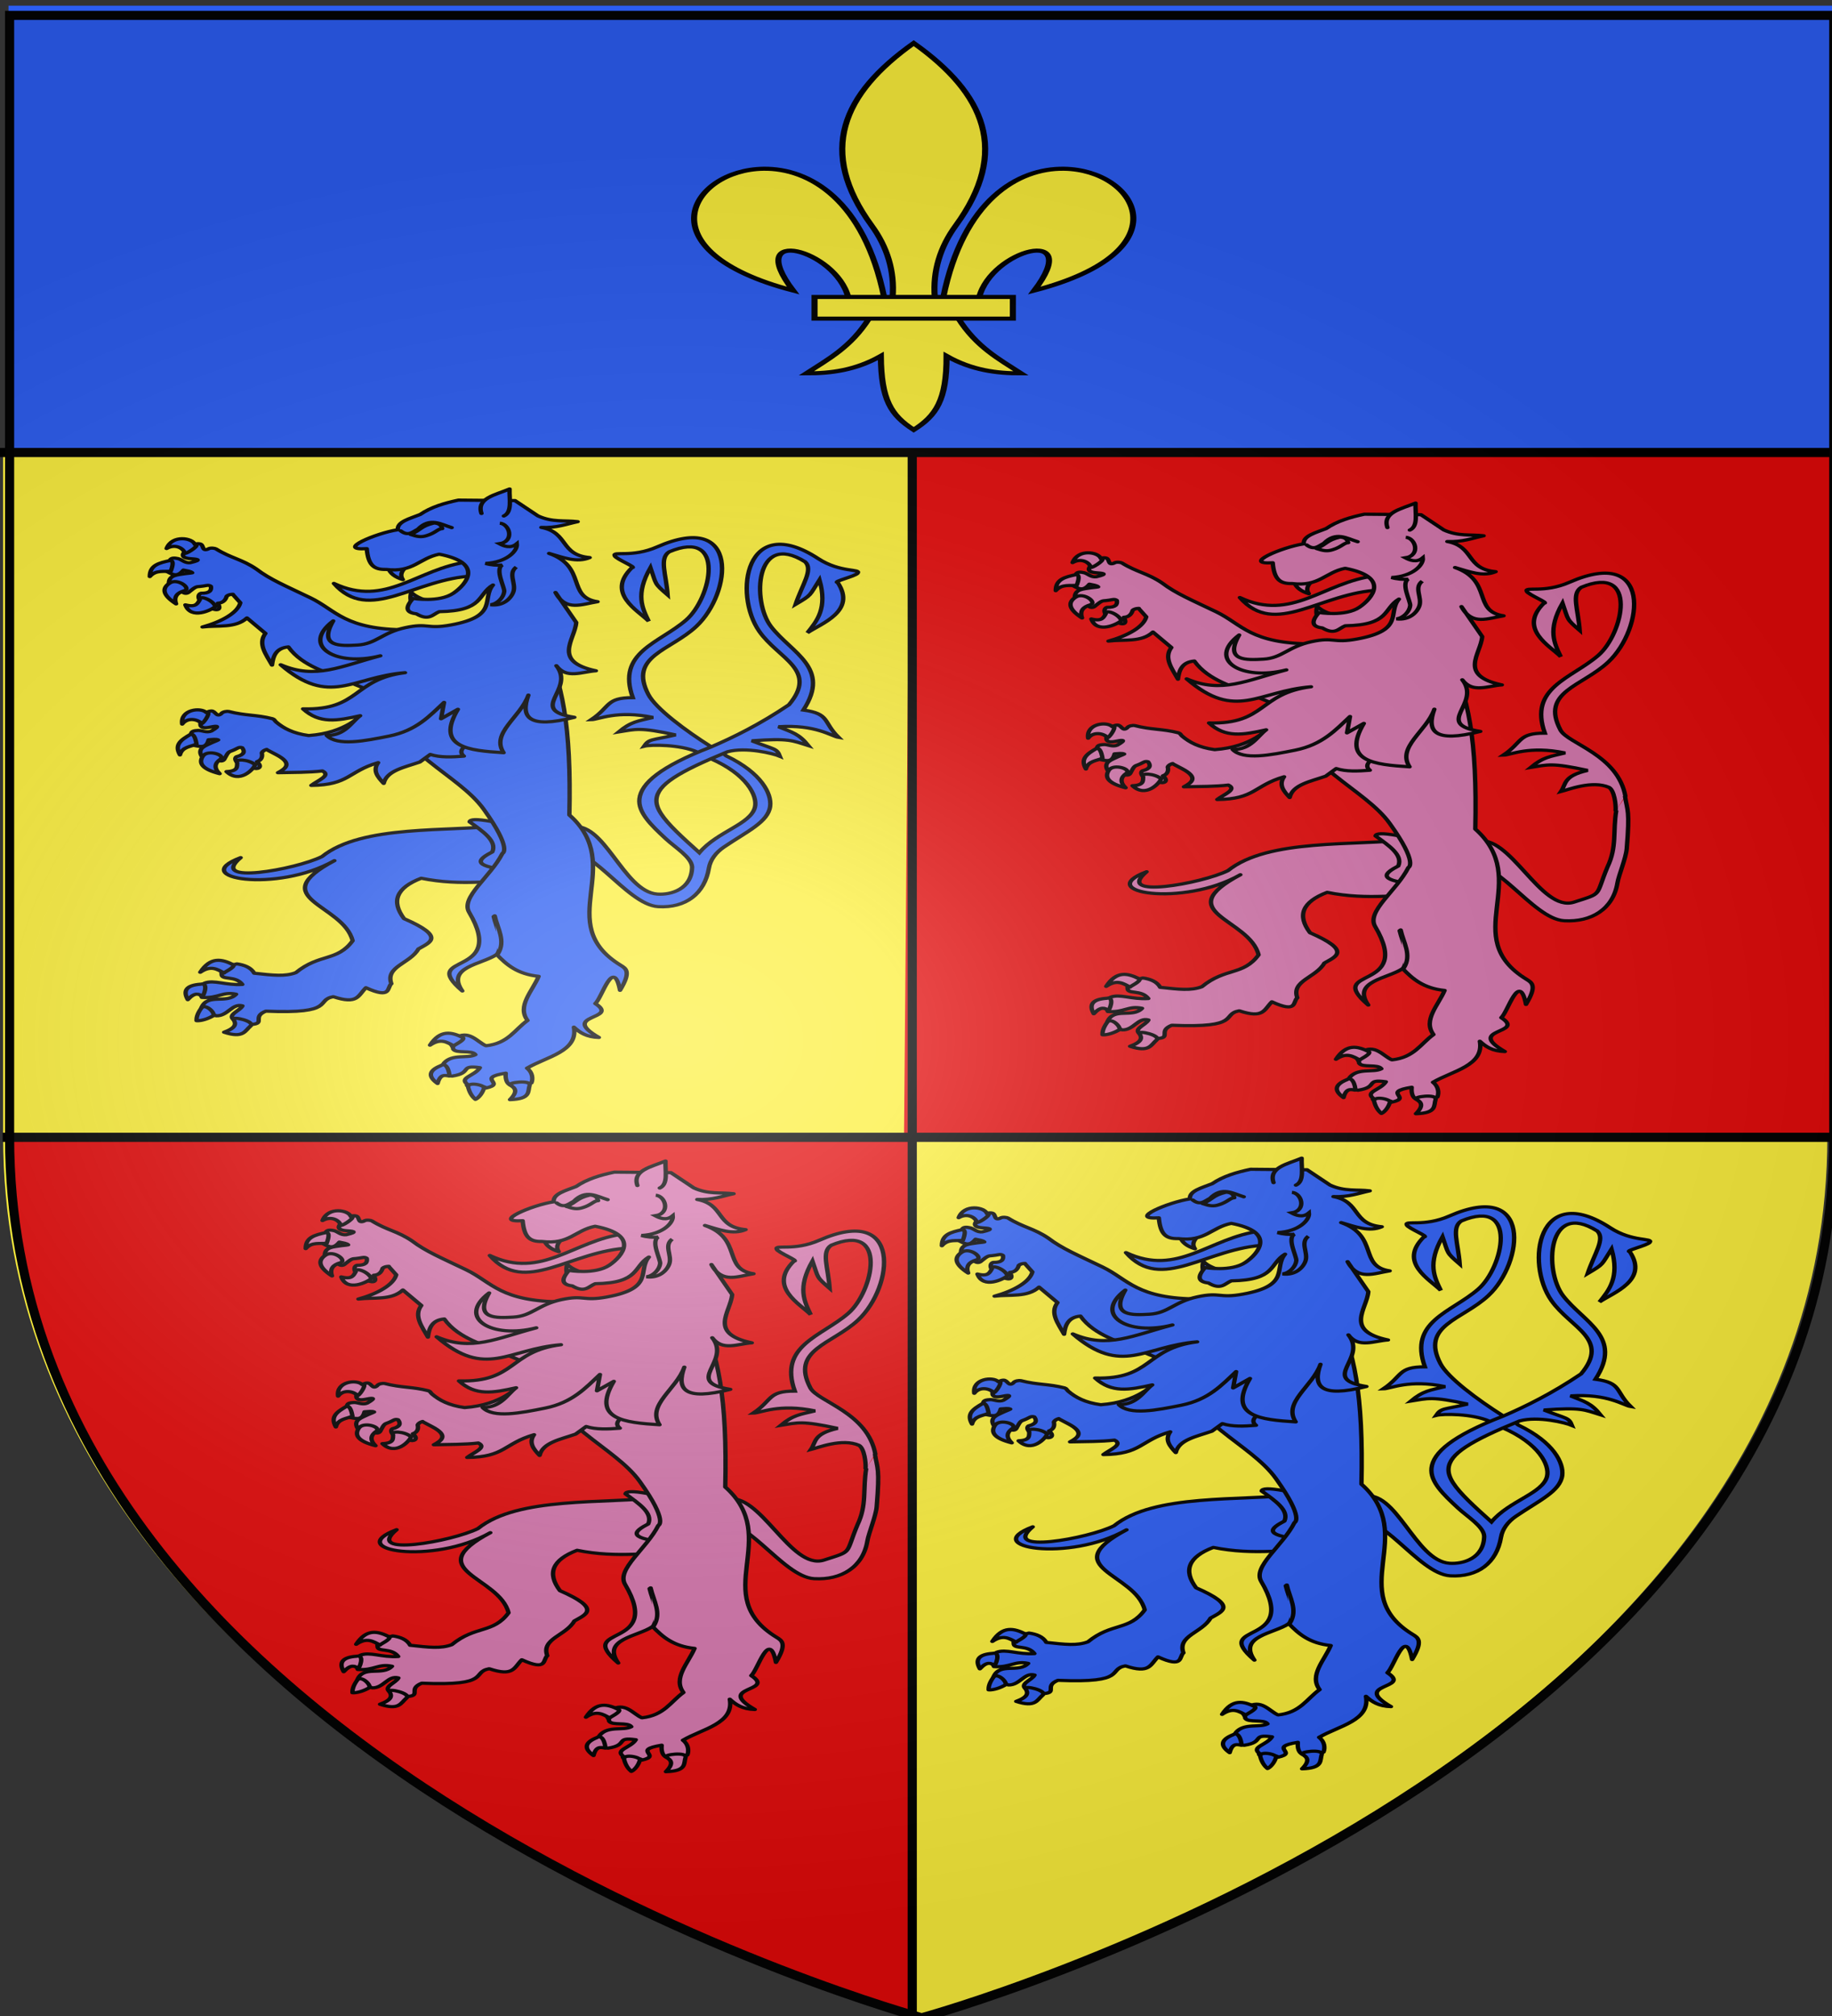 <svg xmlns="http://www.w3.org/2000/svg" xmlns:xlink="http://www.w3.org/1999/xlink" xml:space="preserve" width="600" height="660" version="1.0"><rect width="100%" height="100%" fill="#333333" stroke="none"/><desc>Flag of Canton of Valais (Wallis)</desc><defs><radialGradient xlink:href="#a" id="d" cx="221.445" cy="226.331" r="300" fx="221.445" fy="226.331" gradientTransform="matrix(1.354 0 0 .977 -77.911 119.464)" gradientUnits="userSpaceOnUse"/><linearGradient id="a"><stop offset="0" style="stop-color:white;stop-opacity:.314"/><stop offset=".19" style="stop-color:white;stop-opacity:.251"/><stop offset=".6" style="stop-color:#6b6b6b;stop-opacity:.125"/><stop offset="1" style="stop-color:black;stop-opacity:.125"/></linearGradient></defs><path d="M299.761 660.443S598.484 579.06 598.484 372.23V148.892H1.038V372.23c0 206.83 298.723 288.213 298.723 288.213" style="display:inline;fill:#fcef3c;fill-opacity:1;fill-rule:evenodd;stroke:none;stroke-width:3;stroke-linecap:butt;stroke-linejoin:miter;stroke-dasharray:none;stroke-opacity:1"/><path d="m298.01 148.074 302.666.931v222.576H298.941l.932 287.766C262.523 647.9 1.023 565.811 2.29 371.634l293.771 1.996z" style="display:inline;fill:#e20909;stroke:none;stroke-width:3"/><path d="M2.794 1.863h598.814v146.211H2.794z" style="display:inline;fill:#2b5df2;stroke:none;stroke-width:4.674;stroke-dasharray:none;stroke-opacity:1"/><g id="b" style="display:inline;fill:#2b5df2"><path d="M256.588 161.972c-11.624-10.053-25.174-23.862-28.506-32.611-9.149-24.027 9.898-27.125 21.845-42.48 16.13-20.729 20.2-72.644-17.77-49.734-11.62 7.01-20.503 2.409-19.394 5.612.762 2.202 10.447 7.39 7.815 7.413-11.96 16.033 2.729 26.671 7.676 33.444-2.914-8.3-6.19-16.603.791-33.554 2.767 10.929 1.591 9.722 7.835 17.122-.715-13.118-3.916-22.808.697-26.921 26.169-14.994 19.18 29.038 7.744 42.573-12.37 14.64-31.806 19.988-24.322 48.543-12.391-.002-10.028 5.618-18.934 13.766 3.26-.08 11.788-6.093 28.13-1.397-6.951 2.336-9.853 2.467-15.65 9.056 7.885-1.725 9.477-3.055 25.935 1.856-11.21 3.562-11.935 2.271-14.387 7.081 3.233-1.119 16.516-1.098 24.169 3.538.444.45-.622.147-.183.56m6.415 3.66c16.482 9.863 21.383 23.268 20.15 30.282-1.89 10.74-17.129 15.085-25.322 28.463-4.088-5.028-7.617-9.414-10.508-13.324-6.12-8.279-9.38-14.423-9.04-20.007.553-9.102 9.503-16.822 32.4-29.751 8.385-3.119 20.875 1.123 23.841 2.828-1.507-5.184-2.46-4.052-12.805-9.653 17.087-1.739 18.402-.134 25.824 3.039-4.46-7.56-7.285-8.232-13.676-11.829 16.932-1.55 24.182 5.956 27.37 6.644-7.221-9.672-3.846-14.75-16.018-17.07 12.703-26.647-5.387-35.543-14.793-52.242-8.697-15.438-7.309-60 15.586-40.367 3.76 4.905-1.2 13.823-4.361 26.575 7.52-6.099 6.139-5.134 10.905-15.35 3.68 17.958-1.093 25.5-5.512 33.107 6.129-5.725 22.55-13.422 13.809-31.412-2.582-.516 7.904-3.797 9.066-5.817 1.69-2.939-7.898-.083-17.998-9.148-33.003-29.62-38.736 22.138-26.777 45.523 8.857 17.321 26.985 23.935 13.495 45.82-13.092 12.096-25.165 20.285-35.617 26.435-23.153 12.303-31.66 22.643-32.487 32.329-.731 8.564 5.406 16.556 12.036 24.99 4.38 5.572 11.709 11.595 11.946 17.587-.123 13.862-9.568 17.547-15.774 16.958-15.822-1.505-24.382-47.24-39.702-41.67l-5.146 15.863c12.853-9.399 30.487 32.492 45.206 33.65 12.509.983 21.13-8.085 23.078-24.076.62-5.088 3.131-9.704 6.773-13.096 10.643-9.912 20.175-15.604 21.126-25.55.736-7.693-3.854-20.877-20.002-31.472-.32-.245-1.257-1.532-1.257-1.532" style="display:inline;fill:#2b5df2;fill-opacity:1;fill-rule:evenodd;stroke:#000;stroke-width:2;stroke-linecap:butt;stroke-linejoin:miter;stroke-miterlimit:4;stroke-dasharray:none;stroke-opacity:1" transform="matrix(.719 0 0 .524 48.348 159.556)"/><path d="M16.848 40.329c-.739.923-2.167 3.738 2.66 4.22 2.526.253 5.977.571-.071 2.5-2.438.428-3.772-1.895-5.469-2.5-1.309-.379-3.112-.899-3.812.938-.267 3.307-.662 5.648-1.125 7.25 2.396 1.796 4.481 3.501 7.281-1.063 1.576.445 3.417.78 4 1.688-1.145.336-2.342.352-3.219.562-3.292.79-7.56.64-7.406 6.22 6.203-1.63 7.369 2.647 5.875 4.937 1.27 1.513 2.472 1.497 3.594-.031 2.738-3.056 3.066-2.971 4.656-3.125 1.127-.11 2.186-.441 3.031-.625.884-.253 1.515.027 1.969.53.354 2.576-.511 4.388-4.438 4.313-1.075.396-1.53 2.024-.875 3.907 5.195 1.184 5.265 2.932 5.75 5.468.61.956 5.07 2.404 2.75-3.156 2.496-.144 3.604-2.274 4-4.312.772-.988 1.777-1.206 2.844-1.25l-.062.062 3.437 5.219C41.072 78.249 33.945 83.82 25 87.237c6.957-1.2 14.982.966 20.25-5.656l8.407 9.656c-3.596 6.474.271 13.158 3 19.813.52-5.708 1.833-10.645 7.437-11.375 6.6 12.619 19.044 16.158 23.656 19.718l22.782 12.844 7.875-43.25c-28.794 0-32.51-12.249-44.313-20.031-11.333-7.473-18.388-11.455-24.6-17.969-6.654-6.2-11.466-6.693-18.369-12.562-.396-.338-2.508-.951-3.654.154-2.946 1.54-1.733-2.63-3.57-3.241-2.87-.955-5.295 2.794-7.052 4.99M163.685 211.105c-27.185 4.249-65.932-.626-84.244 19.547-11.863 8.104-52.202 17.96-37.06.69-24.704 12.813 16.436 22.36 42.703 1.871-32.64 23.783 4.17 27.116 8.293 50.053-6.994 13.102-15.056 7.798-25.83 19.907-4.959 2.58-10.384 1.666-18.992.378-1.423-3.584-4.56-5.206-7.911-5.847-3.452 1.142-7.434 3.66-6.931 6.501-.088 3.896 6.275.553 9.435 6.348-7.61.676-12.917-3.096-17.165-.833-3.465 2.543-1.828 7.443-1.248 8.951 7.56.688 9.381-3.86 15.575-2.006-4.36 6.352-13.053-.89-15.841 8.542.818 3.09 3.876 3.036 6.755 4.938 5.28.28 7.29-8.015 11.986-6.195-1.186 3.266-7.384 5.571-3.683 9 1.26 1.596 4.67 1.922 8.095 2.566 6.088-.724-.22-4.665 6.223-8.267 32.191 1.88 22.343-6.908 30.737-9.035 11.167 5.096 11.256-.734 14.854-5.604 11.795 7.385 9.474-.153 11.587-2.512-2.852-10.783 8.539-12.534 12.33-21.714 5.133-4.08 12.664-7.428-6.547-18.93-5.964-10.838-3.531-19.301 7.818-25.242 18.786 5.228 33.712.898 50.568 1.347z" style="fill:#2b5df2;fill-rule:evenodd;stroke:#000;stroke-width:2;stroke-linecap:round;stroke-linejoin:round;stroke-miterlimit:4;stroke-dasharray:none;stroke-opacity:1" transform="matrix(.719 0 0 .524 48.348 159.556)"/><path d="M146.67 208.968c5.991 5.984 12.606 11.9 10.337 18.788-6.27 4.465-9.684 8.667 6.254 11.087l6.13-15.707-12.507-14.318c-7.313-1.829-10.024-1.445-10.215.15" style="fill:#2b5df2;fill-rule:evenodd;stroke:#000;stroke-width:2;stroke-linecap:round;stroke-linejoin:round;stroke-miterlimit:4;stroke-dasharray:none;stroke-opacity:1" transform="matrix(.719 0 0 .524 48.348 159.556)"/><path d="M105.08 130.166c8.983 36.75 36.574 49.054 48.078 71.061 13.143 25.144 8.458 27.455 8.458 27.455-5.49 14.828-19.22 27.384-15.144 36.83 17.798 41.238-23.724 24.826-3.122 49.123-7.67-15.021 8.92-16.507 15.668-22.801 4.48 6.39 9.438 12.315 19.093 13.662-2.84 9.228-9.985 18.616-5.066 27.554-5.846 5.721-8.742 14.332-18.919 15.814-4.033-2.362-7.782-10.445-14.227-4.656-4.154 1.82-.456 5.03-.737 6.706 1.38 3.058 8.593.366 10.149 3.508-3.509 2.649-10.432-.72-14.306 5.198-1.662 3.134.176 7.929 3.698 8.203 9.53-1.976 3.046-7.117 12.647-5.27-2.28 5.123-9.534 6.142-5.833 10.262-.97 3.61 8.372.32 8.593 2.475 9.606-2.92-4.988-6.2 9.014-9.311-.14 2.04-.072 5.59 1.683 7.182 2.937.6 7.19.74 10.035-1.112.776-2.635.473-6.669-2.023-9.181 8.943-7.203 23.378-10.386 21.344-25.627 2.671 3.344 5.76 6.245 11.39 6.436-18.542-14.638 9.92-10.921-1.617-21.176 3.085-3.608 8.193-29.368 11.255-8.26 5.179-11.712 2.714-13.61.24-15.692-31.22-26.264 2.916-61.905-23.326-93.875.926-55.377-3.17-84.205-12.29-108.009z" style="fill:#2b5df2;fill-rule:evenodd;stroke:#000;stroke-width:2;stroke-linecap:round;stroke-linejoin:round;stroke-miterlimit:4;stroke-dasharray:none;stroke-opacity:1" transform="matrix(.719 0 0 .524 48.348 159.556)"/><path d="m135.28 109.768-43.187 37.875c-4.177 3.321-10.05 6.528-18.718 7.406-7.151-1.33-11.46-4.57-14.813-8.437-.848-1.025-.641-1.562-1.687-2.063-7.434-2.642-12.025-1.747-20-4.562-.492-.173-2.7.027-3.375 1.469-2.202 2.49-2.535-1.836-4.47-1.75-3.021.134-3.955 4.477-4.812 7.156-.36 1.126-.68 4.274 4 3 2.45-.667 5.772-1.588.813 2.375-2.125 1.27-4.2-.417-6-.375-1.358.113-3.221.253-3.219 2.219.932 3.184 1.392 5.526 1.531 7.187 2.88.821 5.453 1.67 6.438-3.594 1.63-.147 3.475-.513 4.344.125-.95.723-2.07 1.178-2.813 1.688-2.793 1.914-6.855 3.313-4.719 8.469 5.212-3.738 7.859-.172 7.282 2.5 1.726.96 2.841.516 3.343-1.313 1.466-3.832 1.79-3.882 3.219-4.594 1.014-.504 1.87-1.182 2.594-1.656.735-.551 1.427-.527 2.031-.219 1.25 2.279 1.1 4.293-2.594 5.625-.862.754-.691 2.446.594 3.97 5.275-.75 5.953.835 7.313 3.03.95 1.07 4.697.023 1.437-3.906 2.28-1.026 2.546-3.423 2.188-5.469.367-1.198 1.237-1.764 2.218-2.187l-.03.094 4.343 3.125c7.676 5.522 4.448 8.659.844 11.312 6.957-.195 14.317-.125 20.218-1.094 4.223 2.783-2.24 5.987-5.03 9.032 17.148-.192 16.797-8.78 30.437-14.22-2.638 5.011-.191 9.014 2.53 12.97 1.416-8.061 9.447-10 16.438-13.344l4.782-4.75c4.479 2.014 9.847 1.658 15.312 1.062-2.799-3.053-.278-6.316 4.594-9.656 11.51-11.437 10.502-15.407 10.469-29.781zM159.109 291.901c3.68-8.069-.188-15.856-1.47-23.74" style="fill:#2b5df2;fill-rule:evenodd;stroke:#000;stroke-width:2;stroke-linecap:round;stroke-linejoin:round;stroke-miterlimit:4;stroke-dasharray:none;stroke-opacity:1" transform="matrix(.719 0 0 .524 48.348 159.556)"/><path d="M16.77 64.56c3.288-1.305-2.982-8.099-6.709-4.782s-3.225 7.555 2.909 13.018c-1.176-4.486.511-6.932 3.8-8.236M30.898 74.447c-1.317-4.368-7.615-7.335-7.133-4.245-1.001 2.103-1.498 4.955-6.572 3.204 2.562 9.483 11.852 3.296 13.705 1.04M34.807 303.424c-.372-.2 5.295-3.651 4.214-5.177-5.285-3.616-10.339-5.18-15.05 4.695 4.899-4.558 7.804-1.805 10.836.482M24.933 317.869c.23.897 3.32-8.831-.785-7.462-6.635.638-8.123 4.113-5.854 9.66 3.388-4.926 4.997-3.504 6.64-2.198M29.557 330.382c1.105-.377.318-2.539-.995-4.144-1.314-1.606-3.153-2.657-4.152-.813-2.048 3.869-2.161 6.321-2.116 7.763 1.017.21 4.022-.336 7.263-2.806M46.86 336.558c2.527-2.924-8.87-6.503-7.72-4.024 1.151 2.48 1.363 5.01-4.29 7.861 8.783 4.04 9.485-.914 12.01-3.837M21.545 35.68c2.801-.084-3.048 5.337-4.522 5.614-.72-3.444-4.53-6.144-8.378-3.105 2.54-8.864 11.882-6.596 12.9-2.51M10.437 45.648c1.199.23 1.305 2.24.127 6.676-3.025.59-6.735-.97-9.575 3.398-.002-7.06 4.039-8.497 9.448-10.074M33.18 169.818c2.544-2.46-5.842-6.352-8.023-1.866s-.104 8.214 7.648 10.929c-2.796-3.7-2.168-6.605.376-9.063M49.01 173.326c-2.881-3.536-9.835-3.88-8.212-1.206-.124 2.325.503 5.152-4.855 5.466 5.981 7.791 12.213-1.469 13.067-4.26M19.62 154.245c1.197-.244 2.061 1.574 2.662 6.124-2.573 1.698-6.596 1.67-7.56 6.79-2.69-6.527.498-9.396 4.899-12.914M26.719 140.671c2.558-1.145-.785 6.096-2.043 6.914-1.977-2.91-6.528-3.955-8.929.321-1.028-9.164 8.474-10.625 10.972-7.235M139.462 348.98c-.371-.2 5.296-3.651 4.214-5.177-5.284-3.616-10.338-5.18-15.05 4.695 4.9-4.558 7.804-1.805 10.836.482M137.297 367.778c.57.732-.477-9.422-3.695-6.529-5.83 3.23-5.81 7.011-1.516 11.194 1.142-5.87 3.185-5.208 5.211-4.665M153.167 375.579c.617-.992-1.36-2.168-3.393-2.581s-4.122-.063-3.729 1.997c.86 4.292 2.324 6.263 3.271 7.35.921-.479 2.903-2.804 3.851-6.766M174.004 373.64c.916-3.754-10.86-1.746-8.706-.063 2.155 1.682 3.497 3.838-.235 8.952 9.658-.407 8.025-5.136 8.94-8.89" style="color:#000;display:inline;overflow:visible;visibility:visible;fill:#2b5df2;fill-opacity:1;fill-rule:nonzero;stroke:#000;stroke-width:2;stroke-linecap:round;stroke-linejoin:round;stroke-miterlimit:4;stroke-dasharray:none;stroke-dashoffset:0;stroke-opacity:1;marker:none" transform="matrix(.719 0 0 .524 48.348 159.556)"/><path d="M159.573 291.432c3.679-8.069-.189-15.856-1.47-23.74" style="fill:#2b5df2;fill-rule:evenodd;stroke:#000;stroke-width:2;stroke-linecap:round;stroke-linejoin:round;stroke-miterlimit:4;stroke-dasharray:none;stroke-opacity:1" transform="matrix(.719 0 0 .524 48.348 159.556)"/><g style="fill:#2b5df2"><path d="M120.125 74.041c-.028-2.818-.847-4.674-.054-8.493 2.417 3.386 6.05 4.47 9.179 6.51" style="fill:#2b5df2;fill-rule:evenodd;stroke:#000;stroke-width:2;stroke-linecap:round;stroke-linejoin:round;stroke-miterlimit:4;stroke-dasharray:none;stroke-opacity:1" transform="matrix(.719 0 0 .524 48.348 159.556)"/><path d="M146.107 46.543c-23.127 3.951-37.483 28.776-61.26 13.48 16.124 25.426 36.794-3.27 63.807-4.678z" style="fill:#2b5df2;fill-opacity:1;fill-rule:evenodd;stroke:#000;stroke-width:2;stroke-linecap:round;stroke-linejoin:round;stroke-miterlimit:4;stroke-dasharray:none;stroke-opacity:1" transform="matrix(.719 0 0 .524 48.348 159.556)"/><path d="M109.6 50.342c.773 3.401 3.108 5.755 6.66 7.293-2.131-4.152 1.057-7.063 2.838-10.303" style="fill:#2b5df2;fill-rule:evenodd;stroke:#000;stroke-width:2;stroke-linecap:round;stroke-linejoin:round;stroke-miterlimit:4;stroke-dasharray:none;stroke-opacity:1" transform="matrix(.719 0 0 .524 48.348 159.556)"/><path d="m135.024 134.354-1.363 10.218 7.672-5.92c-10.341 23.735 4.852 25.765 20.827 27.132-5.95-12.276 7.684-22.174 11.288-36-3.616 13.637-.208 21.3 20.933 13.877-21.803-4.772.703-17.092-8.2-32.237 4.613 8.49 11.703 3.737 18.009 3.174-20.154-5.853-9.602-19.232-8.949-30.185l-9.447-18.737c4.65 12.152 12.2 7.24 19.168 5.757-14.277-2.879-4.75-21.803-22.083-30.165 6.305 2.506 12.7 6.012 18.481 2.598-13.716-1.712-9.473-15.644-22.011-18.84 7.072.385 11.333-2.084 16.538-3.595-5.989-.994-11.423.568-18.107-3.625l-10.436-9.544-25.748-.31c-6.388 1.851-12.471 4.317-17.456 8.99-4.642 2.565-10.59 4.491-10.172 9.534-9.9 2.017-28.601 13.04-14.154 11.817.672 10.328 3.24 13.151 8.792 12.973 12.46 2.055 15.08-7.001 24.21-9.514 20.544 5.398 12.44 18.792 6.485 24.342-6.472 6.032-18.397 3.29-18.397 3.29q-5.61 8.542 1.489 9.598c5.812 4.74 7.493.272 10.461-1.328 20.39-.443 17.264-10.7 24.451-16.654-5.337 8.595 2.8 19.422-19.068 24.934-11.292 2.851-10.17-1.452-20.834 1.692S104.06 97.865 95.581 98.511C88 99.09 77.527 99.954 84.539 83.43 69.484 99.16 85.812 112.286 106 105.225c-18.14 6.543-29.391 14.98-45.366 5.606 22.344 26.493 32.523 7.58 56.616 4.942-23.874 4.114-20.456 23.557-46.447 22.615 7.493 9.477 15.502 7.477 26.012 4.27-3.853 3.882-6.904 12.545-15.246 12.29 4.816 6.933 17.511 3.451 28.462.43 12.459-3.438 18.484-12.666 24.994-21.024" style="fill:#2b5df2;fill-rule:evenodd;stroke:#000;stroke-width:2;stroke-linecap:round;stroke-linejoin:round;stroke-miterlimit:4;stroke-dasharray:none;stroke-opacity:1" transform="matrix(.719 0 0 .524 48.348 159.556)"/><path d="M152.071 16.306c-2.4-9.521 6.418-11.605 12.8-15.303-.173 6.329 1.334 14.364-2.605 16.867M115.294 27.18c3.462 3.625 5.472.566 7.8-1.027 5.537-7.741 10.401-3.072 15.407-1.01" style="fill:#2b5df2;fill-rule:evenodd;stroke:#000;stroke-width:2;stroke-linecap:round;stroke-linejoin:round;stroke-miterlimit:4;stroke-dasharray:none;stroke-opacity:1" transform="matrix(.719 0 0 .524 48.348 159.556)"/><path d="M119.777 29.402c3.053 1.417 4.841 1.874 7.34.744 4.083-1.7 5.085-4.306 7.073-4.377-.366-1.68-.9-3.264-3.724-3.534-6.285 2.101-5.749 4.265-10.69 7.167" style="fill:#2b5df2;fill-opacity:1;fill-rule:evenodd;stroke:#000;stroke-width:2;stroke-linecap:round;stroke-linejoin:round;stroke-miterlimit:4;stroke-dasharray:none;stroke-opacity:1" transform="matrix(.719 0 0 .524 48.348 159.556)"/><path d="M160.43 22.38c4.493.476 6.859 11.351-.174 12.83 1.93 1.404 4.988 3.31 7.942 0 .374 4.556-4.615 11.584-14.272 12.306 2.195.96 5.627 1.395 7.639.96-3.5 2.679 1.084 13.98.873 16.582-.288 3.555-2.89 7.724-6.284 8.292 6.086 1.04 9.575-4.334 10.492-8.261 1.224-5.24-2.617-11.344 1.29-15.304" style="fill:#2b5df2;stroke:#000;stroke-width:2;stroke-linecap:butt;stroke-linejoin:miter;stroke-miterlimit:4;stroke-dasharray:none;stroke-opacity:1" transform="matrix(.719 0 0 .524 48.348 159.556)"/></g></g><g id="c" style="display:inline;fill:#d576ad"><path d="M260.512 184.459c-3.386-26.402-26.318-32.98-29.65-41.73-9.15-24.026 9.897-27.125 21.844-42.479 16.13-20.729 20.2-72.644-17.77-49.734-11.62 7.01-20.502 2.409-19.393 5.612.762 2.202 10.447 7.39 7.815 7.413-11.96 16.033 2.729 26.671 7.676 33.444-2.915-8.3-6.19-16.604.791-33.554 2.767 10.929 1.591 9.722 7.835 17.122-.715-13.118-3.917-22.809.697-26.921 26.169-14.994 19.18 29.038 7.744 42.573-12.37 14.64-31.806 19.988-24.323 48.543-12.39-.002-10.027 5.618-18.933 13.766 3.26-.08 11.788-6.093 28.13-1.397-6.952 2.336-9.853 2.467-15.65 9.056 7.885-1.725 9.477-3.055 25.935 1.855-11.21 3.563-9.7 8.398-12.152 13.209 3.234-1.12 14.28-7.225 21.934-2.59 2.354 1.894 3.2 10.663 2.96 14.843m.31-.463c-1.613 13.302.385 22.717-3.996 35.325-5.712 18.698-1.856 16.048-15.277 21.984-15.097 6.676-29.187-43.467-44.507-37.897l-5.146 15.863c12.853-9.399 30.487 32.492 45.206 33.65 12.509.983 22.274-7.456 24.222-23.448.62-5.087 3.888-15.56 4.257-21.585 1.49-24.374.302-23.3-.807-32.932" style="display:inline;fill:#d576ad;fill-opacity:1;fill-rule:evenodd;stroke:#000;stroke-width:2;stroke-linecap:butt;stroke-linejoin:miter;stroke-miterlimit:4;stroke-dasharray:none;stroke-opacity:1" transform="matrix(.719 0 0 .524 345.059 164.172)"/><path d="M16.848 40.329c-.739.923-2.167 3.738 2.66 4.22 2.526.253 5.977.571-.071 2.5-2.438.428-3.772-1.895-5.469-2.5-1.309-.379-3.112-.899-3.812.938-.267 3.307-.662 5.648-1.125 7.25 2.396 1.796 4.481 3.501 7.281-1.063 1.576.445 3.417.78 4 1.688-1.145.336-2.342.352-3.219.562-3.292.79-7.56.64-7.406 6.22 6.203-1.63 7.369 2.647 5.875 4.937 1.27 1.513 2.472 1.497 3.594-.031 2.738-3.056 3.066-2.971 4.656-3.125 1.127-.11 2.186-.441 3.031-.625.884-.253 1.515.027 1.969.53.354 2.576-.511 4.388-4.438 4.313-1.075.396-1.53 2.024-.875 3.907 5.195 1.184 5.265 2.932 5.75 5.468.61.956 5.07 2.404 2.75-3.156 2.496-.144 3.604-2.274 4-4.312.772-.988 1.777-1.206 2.844-1.25l-.062.062 3.437 5.219C41.072 78.249 33.945 83.82 25 87.237c6.957-1.2 14.982.966 20.25-5.656l8.407 9.656c-3.596 6.474.271 13.158 3 19.813.52-5.708 1.833-10.645 7.437-11.375 6.6 12.619 19.044 16.158 23.656 19.718l22.782 12.844 7.875-43.25c-28.794 0-32.51-12.249-44.313-20.031-11.333-7.473-18.388-11.455-24.6-17.969-6.654-6.2-11.466-6.693-18.369-12.562-.396-.338-2.508-.951-3.654.154-2.946 1.54-1.733-2.63-3.57-3.241-2.87-.955-5.295 2.794-7.052 4.99M163.685 211.105c-27.185 4.249-65.932-.626-84.244 19.547-11.863 8.104-52.202 17.96-37.06.69-24.704 12.813 16.436 22.36 42.703 1.871-32.64 23.783 4.17 27.116 8.293 50.053-6.994 13.102-15.056 7.798-25.83 19.907-4.959 2.58-10.384 1.666-18.992.378-1.423-3.584-4.56-5.206-7.911-5.847-3.452 1.142-7.434 3.66-6.931 6.501-.088 3.896 6.275.553 9.435 6.348-7.61.676-12.917-3.096-17.165-.833-3.465 2.543-1.828 7.443-1.248 8.951 7.56.688 9.381-3.86 15.575-2.006-4.36 6.352-13.053-.89-15.841 8.542.818 3.09 3.876 3.036 6.755 4.938 5.28.28 7.29-8.015 11.986-6.195-1.186 3.266-7.384 5.571-3.683 9 1.26 1.596 4.67 1.922 8.095 2.566 6.088-.724-.22-4.665 6.223-8.267 32.191 1.88 22.343-6.908 30.737-9.035 11.167 5.096 11.256-.734 14.854-5.604 11.795 7.385 9.474-.153 11.587-2.512-2.852-10.783 8.539-12.534 12.33-21.714 5.133-4.08 12.664-7.428-6.547-18.93-5.964-10.838-3.531-19.301 7.818-25.242 18.786 5.228 33.712.898 50.568 1.347z" style="fill:#d576ad;fill-rule:evenodd;stroke:#000;stroke-width:2;stroke-linecap:round;stroke-linejoin:round;stroke-miterlimit:4;stroke-dasharray:none;stroke-opacity:1" transform="matrix(.719 0 0 .524 345.059 164.172)"/><path d="M146.67 208.968c5.991 5.984 12.606 11.9 10.337 18.788-6.27 4.465-9.684 8.667 6.254 11.087l6.13-15.707-12.507-14.318c-7.313-1.829-10.024-1.445-10.215.15" style="fill:#d576ad;fill-rule:evenodd;stroke:#000;stroke-width:2;stroke-linecap:round;stroke-linejoin:round;stroke-miterlimit:4;stroke-dasharray:none;stroke-opacity:1" transform="matrix(.719 0 0 .524 345.059 164.172)"/><path d="M105.08 130.166c8.983 36.75 36.574 49.054 48.078 71.061 13.143 25.144 8.458 27.455 8.458 27.455-5.49 14.828-19.22 27.384-15.144 36.83 17.798 41.238-23.724 24.826-3.122 49.123-7.67-15.021 8.92-16.507 15.668-22.801 4.48 6.39 9.438 12.315 19.093 13.662-2.84 9.228-9.985 18.616-5.066 27.554-5.846 5.721-8.742 14.332-18.919 15.814-4.033-2.362-7.782-10.445-14.227-4.656-4.154 1.82-.456 5.03-.737 6.706 1.38 3.058 8.593.366 10.149 3.508-3.509 2.649-10.432-.72-14.306 5.198-1.662 3.134.176 7.929 3.698 8.203 9.53-1.976 3.046-7.117 12.647-5.27-2.28 5.123-9.534 6.142-5.833 10.262-.97 3.61 8.372.32 8.593 2.475 9.606-2.92-4.988-6.2 9.014-9.311-.14 2.04-.072 5.59 1.683 7.182 2.937.6 7.19.74 10.035-1.112.776-2.635.473-6.669-2.023-9.181 8.943-7.203 23.378-10.386 21.344-25.627 2.671 3.344 5.76 6.245 11.39 6.436-18.542-14.638 9.92-10.921-1.617-21.176 3.085-3.608 8.193-29.368 11.255-8.26 5.179-11.712 2.714-13.61.24-15.692-31.22-26.264 2.916-61.905-23.326-93.875.926-55.377-3.17-84.205-12.29-108.009z" style="fill:#d576ad;fill-rule:evenodd;stroke:#000;stroke-width:2;stroke-linecap:round;stroke-linejoin:round;stroke-miterlimit:4;stroke-dasharray:none;stroke-opacity:1" transform="matrix(.719 0 0 .524 345.059 164.172)"/><path d="m135.28 109.768-43.187 37.875c-4.177 3.321-10.05 6.528-18.718 7.406-7.151-1.33-11.46-4.57-14.813-8.437-.848-1.025-.641-1.562-1.687-2.063-7.434-2.642-12.025-1.747-20-4.562-.492-.173-2.7.027-3.375 1.469-2.202 2.49-2.535-1.836-4.47-1.75-3.021.134-3.955 4.477-4.812 7.156-.36 1.126-.68 4.274 4 3 2.45-.667 5.772-1.588.813 2.375-2.125 1.27-4.2-.417-6-.375-1.358.113-3.221.253-3.219 2.219.932 3.184 1.392 5.526 1.531 7.187 2.88.821 5.453 1.67 6.438-3.594 1.63-.147 3.475-.513 4.344.125-.95.723-2.07 1.178-2.813 1.688-2.793 1.914-6.855 3.313-4.719 8.469 5.212-3.738 7.859-.172 7.282 2.5 1.726.96 2.841.516 3.343-1.313 1.466-3.832 1.79-3.882 3.219-4.594 1.014-.504 1.87-1.182 2.594-1.656.735-.551 1.427-.527 2.031-.219 1.25 2.279 1.1 4.293-2.594 5.625-.862.754-.691 2.446.594 3.97 5.275-.75 5.953.835 7.313 3.03.95 1.07 4.697.023 1.437-3.906 2.28-1.026 2.546-3.423 2.188-5.469.367-1.198 1.237-1.764 2.218-2.187l-.03.094 4.343 3.125c7.676 5.522 4.448 8.659.844 11.312 6.957-.195 14.317-.125 20.218-1.094 4.223 2.783-2.24 5.987-5.03 9.032 17.148-.192 16.797-8.78 30.437-14.22-2.638 5.011-.191 9.014 2.53 12.97 1.416-8.061 9.447-10 16.438-13.344l4.782-4.75c4.479 2.014 9.847 1.658 15.312 1.062-2.799-3.053-.278-6.316 4.594-9.656 11.51-11.437 10.502-15.407 10.469-29.781zM159.109 291.901c3.68-8.069-.188-15.856-1.47-23.74" style="fill:#d576ad;fill-rule:evenodd;stroke:#000;stroke-width:2;stroke-linecap:round;stroke-linejoin:round;stroke-miterlimit:4;stroke-dasharray:none;stroke-opacity:1" transform="matrix(.719 0 0 .524 345.059 164.172)"/><path d="M16.77 64.56c3.288-1.305-2.982-8.099-6.709-4.782s-3.225 7.555 2.909 13.018c-1.176-4.486.511-6.932 3.8-8.236M30.898 74.447c-1.317-4.368-7.615-7.335-7.133-4.245-1.001 2.103-1.498 4.955-6.572 3.204 2.562 9.483 11.852 3.296 13.705 1.04M34.807 303.424c-.372-.2 5.295-3.651 4.214-5.177-5.285-3.616-10.339-5.18-15.05 4.695 4.899-4.558 7.804-1.805 10.836.482M24.933 317.869c.23.897 3.32-8.831-.785-7.462-6.635.638-8.123 4.113-5.854 9.66 3.388-4.926 4.997-3.504 6.64-2.198M29.557 330.382c1.105-.377.318-2.539-.995-4.144-1.314-1.606-3.153-2.657-4.152-.813-2.048 3.869-2.161 6.321-2.116 7.763 1.017.21 4.022-.336 7.263-2.806M46.86 336.558c2.527-2.924-8.87-6.503-7.72-4.024 1.151 2.48 1.363 5.01-4.29 7.861 8.783 4.04 9.485-.914 12.01-3.837M21.545 35.68c2.801-.084-3.048 5.337-4.522 5.614-.72-3.444-4.53-6.144-8.378-3.105 2.54-8.864 11.882-6.596 12.9-2.51M10.437 45.648c1.199.23 1.305 2.24.127 6.676-3.025.59-6.735-.97-9.575 3.398-.002-7.06 4.039-8.497 9.448-10.074M33.18 169.818c2.544-2.46-5.842-6.352-8.023-1.866s-.104 8.214 7.648 10.929c-2.796-3.7-2.168-6.605.376-9.063M49.01 173.326c-2.881-3.536-9.835-3.88-8.212-1.206-.124 2.325.503 5.152-4.855 5.466 5.981 7.791 12.213-1.469 13.067-4.26M19.62 154.245c1.197-.244 2.061 1.574 2.662 6.124-2.573 1.698-6.596 1.67-7.56 6.79-2.69-6.527.498-9.396 4.899-12.914M26.719 140.671c2.558-1.145-.785 6.096-2.043 6.914-1.977-2.91-6.528-3.955-8.929.321-1.028-9.164 8.474-10.625 10.972-7.235M139.462 348.98c-.371-.2 5.296-3.651 4.214-5.177-5.284-3.616-10.338-5.18-15.05 4.695 4.9-4.558 7.804-1.805 10.836.482M137.297 367.778c.57.732-.477-9.422-3.695-6.529-5.83 3.23-5.81 7.011-1.516 11.194 1.142-5.87 3.185-5.208 5.211-4.665M153.167 375.579c.617-.992-1.36-2.168-3.393-2.581s-4.122-.063-3.729 1.997c.86 4.292 2.324 6.263 3.271 7.35.921-.479 2.903-2.804 3.851-6.766M174.004 373.64c.916-3.754-10.86-1.746-8.706-.063 2.155 1.682 3.497 3.838-.235 8.952 9.658-.407 8.025-5.136 8.94-8.89" style="color:#000;display:inline;overflow:visible;visibility:visible;fill:#d576ad;fill-opacity:1;fill-rule:nonzero;stroke:#000;stroke-width:2;stroke-linecap:round;stroke-linejoin:round;stroke-miterlimit:4;stroke-dasharray:none;stroke-dashoffset:0;stroke-opacity:1;marker:none" transform="matrix(.719 0 0 .524 345.059 164.172)"/><path d="M159.573 291.432c3.679-8.069-.189-15.856-1.47-23.74" style="fill:#d576ad;fill-rule:evenodd;stroke:#000;stroke-width:2;stroke-linecap:round;stroke-linejoin:round;stroke-miterlimit:4;stroke-dasharray:none;stroke-opacity:1" transform="matrix(.719 0 0 .524 345.059 164.172)"/><g style="fill:#d576ad"><path d="M120.125 74.041c-.028-2.818-.847-4.674-.054-8.493 2.417 3.386 6.05 4.47 9.179 6.51" style="fill:#d576ad;fill-rule:evenodd;stroke:#000;stroke-width:2;stroke-linecap:round;stroke-linejoin:round;stroke-miterlimit:4;stroke-dasharray:none;stroke-opacity:1" transform="matrix(.719 0 0 .524 345.059 164.172)"/><path d="M146.107 46.543c-23.127 3.951-37.483 28.776-61.26 13.48 16.124 25.426 36.794-3.27 63.807-4.678z" style="fill:#d576ad;fill-opacity:1;fill-rule:evenodd;stroke:#000;stroke-width:2;stroke-linecap:round;stroke-linejoin:round;stroke-miterlimit:4;stroke-dasharray:none;stroke-opacity:1" transform="matrix(.719 0 0 .524 345.059 164.172)"/><path d="M109.6 50.342c.773 3.401 3.108 5.755 6.66 7.293-2.131-4.152 1.057-7.063 2.838-10.303" style="fill:#d576ad;fill-rule:evenodd;stroke:#000;stroke-width:2;stroke-linecap:round;stroke-linejoin:round;stroke-miterlimit:4;stroke-dasharray:none;stroke-opacity:1" transform="matrix(.719 0 0 .524 345.059 164.172)"/><path d="m135.024 134.354-1.363 10.218 7.672-5.92c-10.341 23.735 4.852 25.765 20.827 27.132-5.95-12.276 7.684-22.174 11.288-36-3.616 13.637-.208 21.3 20.933 13.877-21.803-4.772.703-17.092-8.2-32.237 4.613 8.49 11.703 3.737 18.009 3.174-20.154-5.853-9.602-19.232-8.949-30.185l-9.447-18.737c4.65 12.152 12.2 7.24 19.168 5.757-14.277-2.879-4.75-21.803-22.083-30.165 6.305 2.506 12.7 6.012 18.481 2.598-13.716-1.712-9.473-15.644-22.011-18.84 7.072.385 11.333-2.084 16.538-3.595-5.989-.994-11.423.568-18.107-3.625l-10.436-9.544-25.748-.31c-6.388 1.851-12.471 4.317-17.456 8.99-4.642 2.565-10.59 4.491-10.172 9.534-9.9 2.017-28.601 13.04-14.154 11.817.672 10.328 3.24 13.151 8.792 12.973 12.46 2.055 15.08-7.001 24.21-9.514 20.544 5.398 12.44 18.792 6.485 24.342-6.472 6.032-18.397 3.29-18.397 3.29q-5.61 8.542 1.489 9.598c5.812 4.74 7.493.272 10.461-1.328 20.39-.443 17.264-10.7 24.451-16.654-5.337 8.595 2.8 19.422-19.068 24.934-11.292 2.851-10.17-1.452-20.834 1.692S104.06 97.865 95.581 98.511C88 99.09 77.527 99.954 84.539 83.43 69.484 99.16 85.812 112.286 106 105.225c-18.14 6.543-29.391 14.98-45.366 5.606 22.344 26.493 32.523 7.58 56.616 4.942-23.874 4.114-20.456 23.557-46.447 22.615 7.493 9.477 15.502 7.477 26.012 4.27-3.853 3.882-6.904 12.545-15.246 12.29 4.816 6.933 17.511 3.451 28.462.43 12.459-3.438 18.484-12.666 24.994-21.024" style="fill:#d576ad;fill-rule:evenodd;stroke:#000;stroke-width:2;stroke-linecap:round;stroke-linejoin:round;stroke-miterlimit:4;stroke-dasharray:none;stroke-opacity:1" transform="matrix(.719 0 0 .524 345.059 164.172)"/><path d="M152.071 16.306c-2.4-9.521 6.418-11.605 12.8-15.303-.173 6.329 1.334 14.364-2.605 16.867M115.294 27.18c3.462 3.625 5.472.566 7.8-1.027 5.537-7.741 10.401-3.072 15.407-1.01" style="fill:#d576ad;fill-rule:evenodd;stroke:#000;stroke-width:2;stroke-linecap:round;stroke-linejoin:round;stroke-miterlimit:4;stroke-dasharray:none;stroke-opacity:1" transform="matrix(.719 0 0 .524 345.059 164.172)"/><path d="M119.777 29.402c3.053 1.417 4.841 1.874 7.34.744 4.083-1.7 5.085-4.306 7.073-4.377-.366-1.68-.9-3.264-3.724-3.534-6.285 2.101-5.749 4.265-10.69 7.167" style="fill:#d576ad;fill-opacity:1;fill-rule:evenodd;stroke:#000;stroke-width:2;stroke-linecap:round;stroke-linejoin:round;stroke-miterlimit:4;stroke-dasharray:none;stroke-opacity:1" transform="matrix(.719 0 0 .524 345.059 164.172)"/><path d="M160.43 22.38c4.493.476 6.859 11.351-.174 12.83 1.93 1.404 4.988 3.31 7.942 0 .374 4.556-4.615 11.584-14.272 12.306 2.195.96 5.627 1.395 7.639.96-3.5 2.679 1.084 13.98.873 16.582-.288 3.555-2.89 7.724-6.284 8.292 6.086 1.04 9.575-4.334 10.492-8.261 1.224-5.24-2.617-11.344 1.29-15.304" style="fill:#d576ad;stroke:#000;stroke-width:2;stroke-linecap:butt;stroke-linejoin:miter;stroke-miterlimit:4;stroke-dasharray:none;stroke-opacity:1" transform="matrix(.719 0 0 .524 345.059 164.172)"/></g></g><use xlink:href="#b" style="display:inline" transform="translate(259.416 219.075)"/><use xlink:href="#c" transform="translate(-245.648 215.399)"/><g fill="#fcef3c" stroke="#000" stroke-width=".893"><path fill-rule="evenodd" d="M58.405 30.003c10.623.254 17.913 18.078-4.382 26.78 7.369-14.436-6.305-9.002-8.107 1.487h-5.281c2.918-21.306 10.964-28.43 17.77-28.267Zm-28.67 32.88c-2.69 6.35-6.012 8.985-9.24 12.106 3.619.016 7.22-.679 10.958-3.814.064 9.675 1.472 12.982 4.833 16.232 3.323-3.149 4.845-6.547 4.834-16.232 3.737 3.135 7.34 3.83 10.958 3.814-3.228-3.121-6.55-5.757-9.24-12.107zm6.551-60.497c-10.503 11.151-14.16 23.801-6.2 40.084 2.304 4.713 3.409 10.027 3.1 15.8h6.2c-.308-5.773.797-11.087 3.1-15.8 7.96-16.283 4.304-28.933-6.2-40.084ZM14.168 30.003c-10.623.254-17.914 18.078 4.381 26.78-7.368-14.436 6.305-9.002 8.108 1.487h5.281c-2.918-21.306-10.964-28.43-17.77-28.267Z" transform="matrix(2.227 0 0 1.489 218.438 10.57)"/><path d="M21.701 58.196h29.17v4.76h-29.17Z" transform="matrix(2.227 0 0 1.489 218.438 10.57)"/></g><g style="display:inline;stroke:#030303;stroke-width:3;stroke-dasharray:none;stroke-opacity:1"><path d="M0 148.142h600.676M.88 372.337h600.676" style="fill:none;stroke:#000;stroke-width:3;stroke-linecap:butt;stroke-linejoin:miter;stroke-dasharray:none;stroke-opacity:1"/><path d="M298.77 146.981v511.877" style="display:inline;fill:none;stroke:#000;stroke-width:3;stroke-linecap:butt;stroke-linejoin:miter;stroke-dasharray:none;stroke-opacity:1"/><path d="M301.863 660.585s298.722-81.383 298.722-288.213V5.034H3.14v367.338c0 206.83 298.723 288.213 298.723 288.213z" style="display:inline;opacity:1;fill:url(#d);fill-opacity:1;fill-rule:evenodd;stroke:#030303;stroke-width:3;stroke-linecap:butt;stroke-linejoin:miter;stroke-dasharray:none;stroke-opacity:1"/></g></svg>